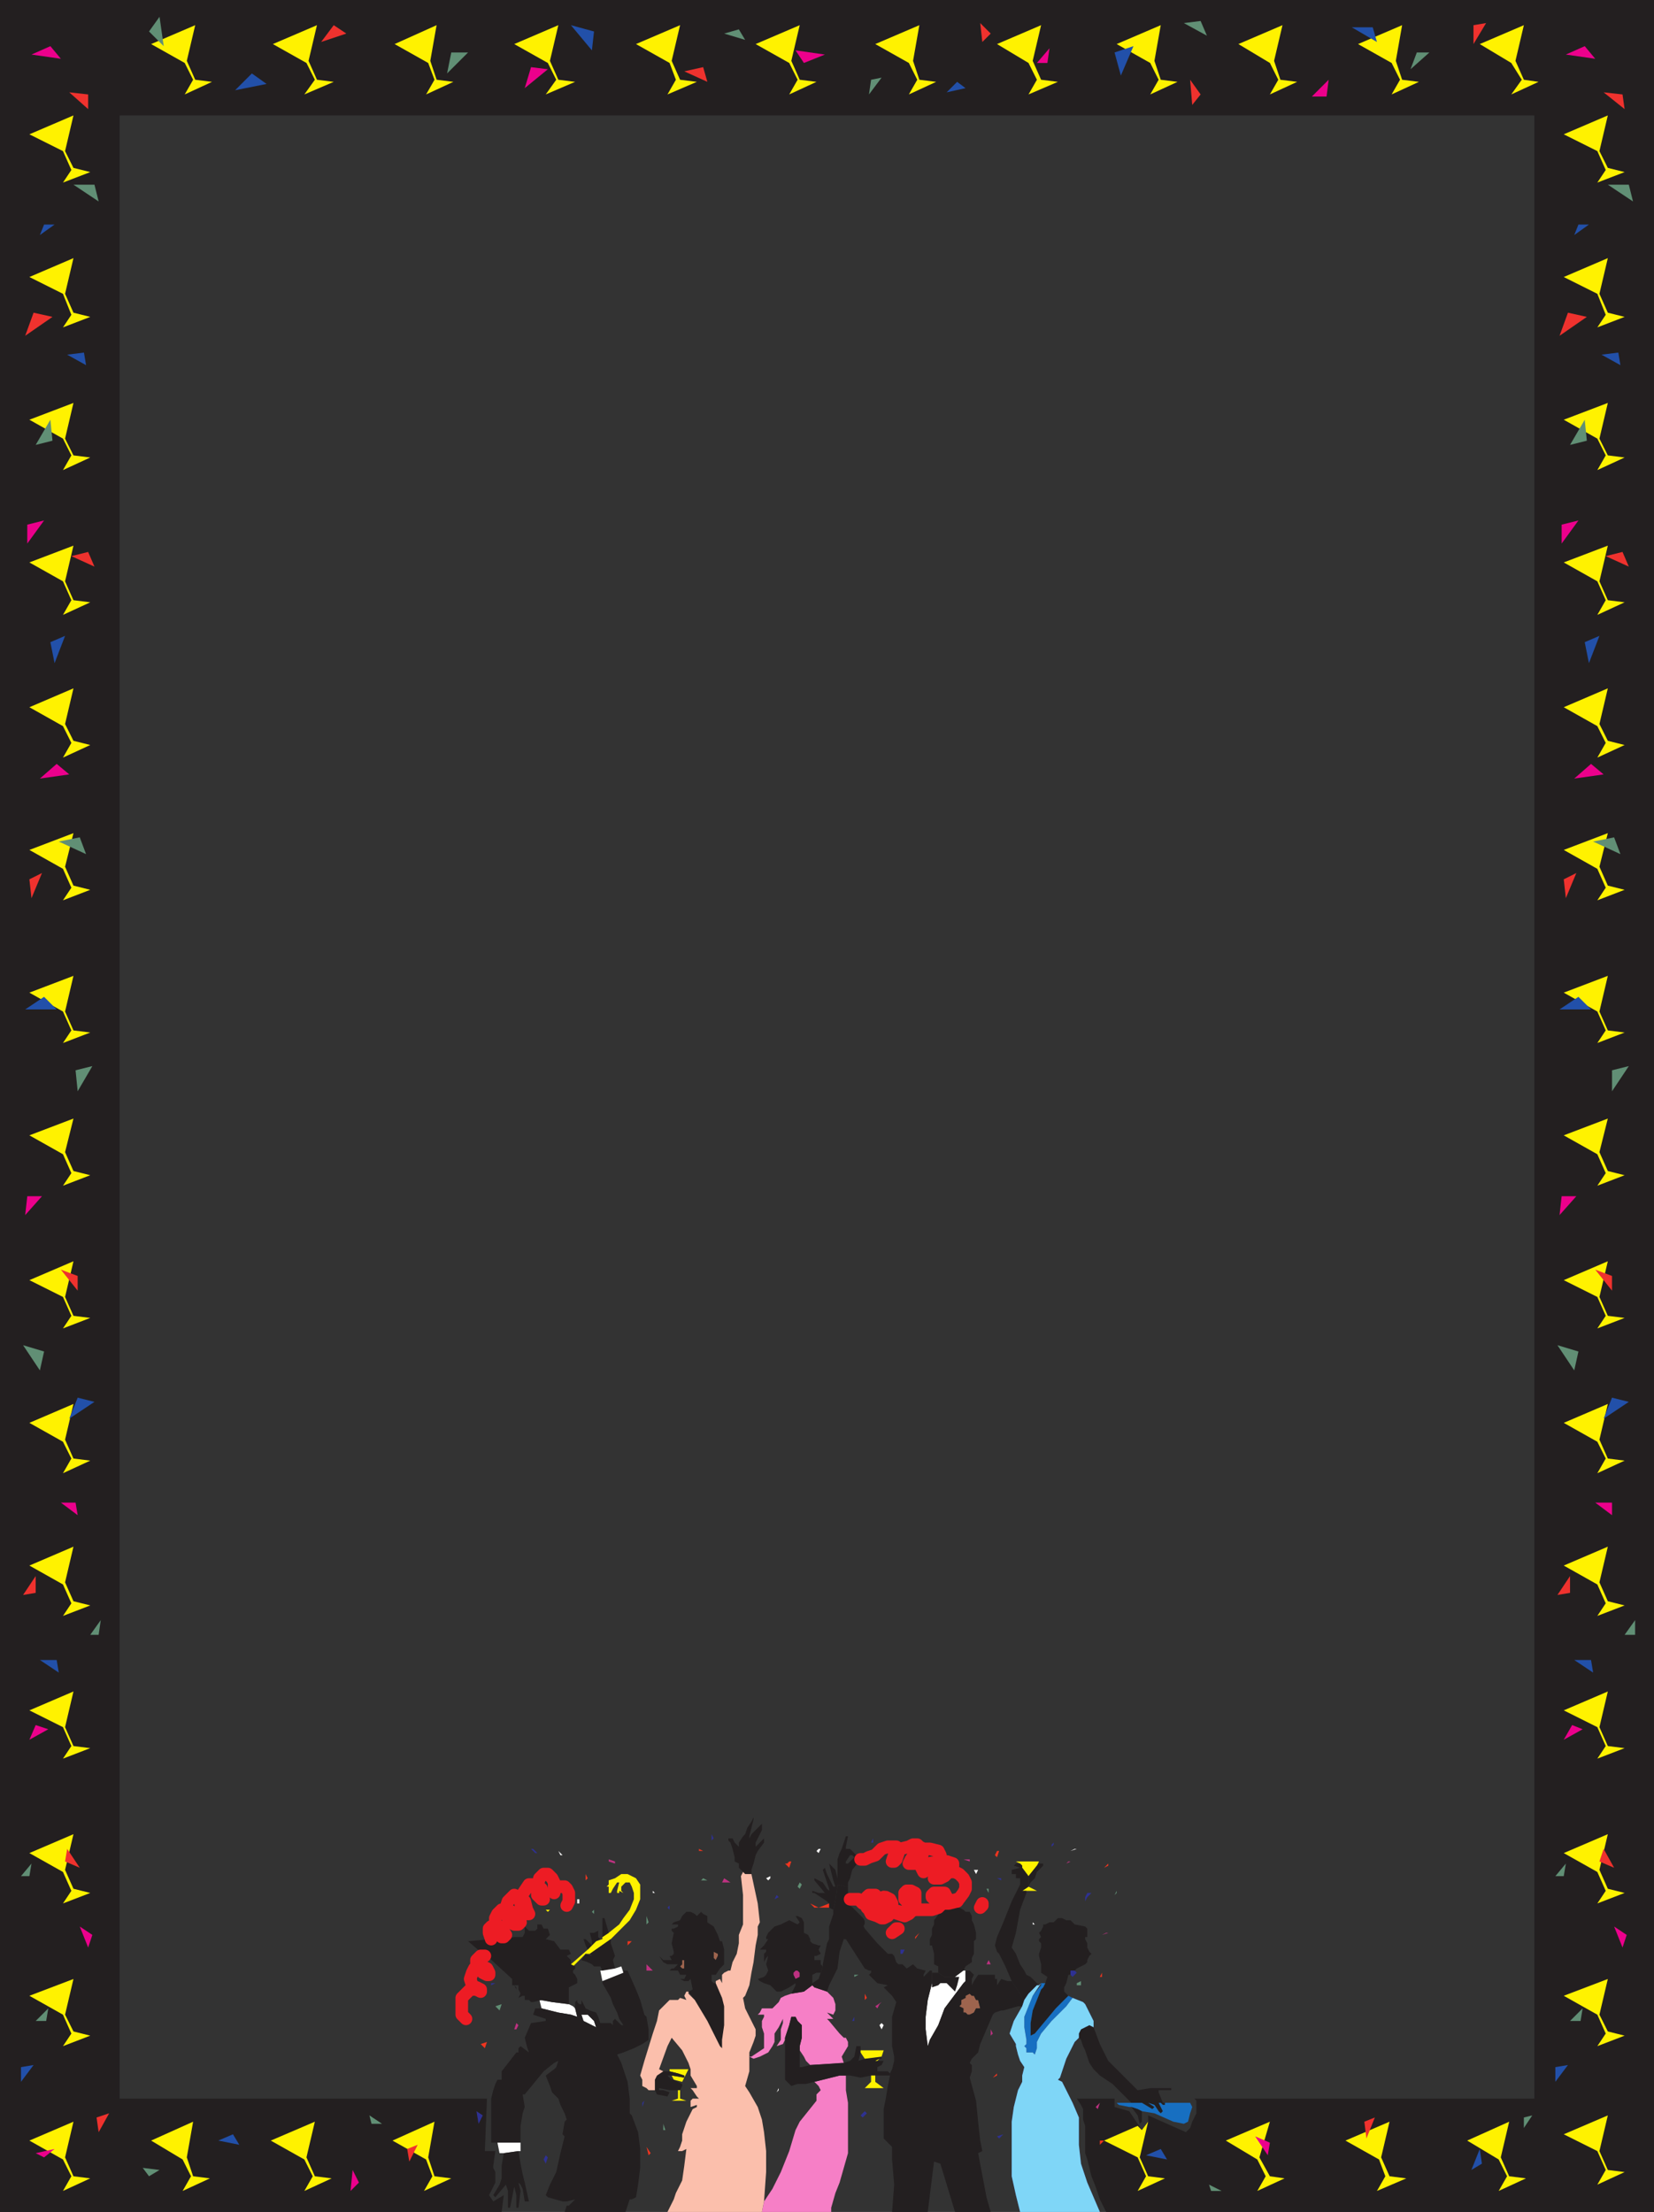 <svg xmlns="http://www.w3.org/2000/svg" width="591" height="790.5"><rect width="100%" height="100%" fill="#333333" stroke="none"/><path fill="#231f20" fill-rule="evenodd" d="M548.25 0H591v790.5h-42.75V0"/><path fill="#231f20" fill-rule="evenodd" d="M0 0h591v41.25H0V0m426.75 750H591v40.5H395.25L393 786l-1.5-4.5-1.5-3.75-1.5-6-.75-2.25v-9.75l-.75-2.25v-3.75l-.75-1.5-1.5-2.25h13.5v3l5.25 1.5 4.5 6.75 2.25-3V756l13.5 6 1.5-1.5.75-2.25 1.5-3v-4.5l-.75-.75M0 750h174l-.75 18.75H177l-.75 5.25v.75l.75 1.5V780l-2.25 4.5 1.5 2.25 3.75-2.25-.75 6H0V750"/><path fill="#fff200" fill-rule="evenodd" d="M65.25 771.75 54 765l15-6.75L66.75 771l2.25 6.75 6 .75-9.75 4.5 3-5.25-3-6m43.5 0-12-6.75 15.75-6.75-3 12.75 3 6.75 6 .75-9.75 4.5 3-5.25-3-6m43.5 0-12-6.75 15-6.75L153 771l2.25 6.75 6 .75-9.75 4.5 3-5.25-2.25-6m297 0L438 765l15.75-6.75L450 771l3.75 6.75 5.25.75-9.75 4.5 3-5.25-3-6m43.5 0-12-6.75 15.75-6.75-3 12.75 3 6.75 6 .75L492 783l3-5.25-2.25-6m42.75 0L524.25 765l15-6.75-3 12.75 3 6.75 6 .75-9.75 4.5 3-5.25-3-6m35.25-3-12-6L574.5 756l-3 12.75 3 6.75 6 .75-9.75 4.5 3-5.25-3-6.75m-203.25-97.5v-.75l-2.25-3v-.75l-.75-.75-1.5-.75h8.25l-.75 1.5-3 3.75v3.75l3 1.5h-5.25l2.25-1.5v-3m-150 4.5v.75h.75l.75-1.5 1.5-2.25h.75l-.75 3v.75h.75v-.75l1.5.75-.75-.75v-1.5l1.5-1.5h1.5l.75 1.5.75 2.25v2.25l-1.5 3.75-2.25 3-1.5 2.25-3.75 3-2.25 1.5v.75l-2.25.75-3 3-6 5.25.75.75 4.5-4.5h1.5l7.5-5.25 6.75-6.75 2.25-3.75 1.5-3.75v-5.25l-1.5-2.25-3-1.5H222l-2.25 1.5-2.25.75v1.5l-.75.75h.75v1.5"/><path fill="#fff" fill-rule="evenodd" d="m204.75 717 .75.75.75 3L204 720l-4.5-.75-6-1.5-.75-3 4.5.75 6 .75 1.5.75m5.25 3 2.25 2.25.75 2.25-4.5-2.25-.75-2.25H210"/><path fill="#9e644e" fill-rule="evenodd" d="M243.75 700.5v1.5l-.75.75.75.75h.75v-3h-.75m11.25-3v2.25l.75.75.75-1.5v-.75l-1.5-.75"/><path fill="#be3181" fill-rule="evenodd" d="M285.75 706.5V705l-.75-.75h-.75l-.75.75v.75l.75 1.5 1.5-.75"/><path fill="#9e644e" fill-rule="evenodd" d="m347.25 713.25-.75-.75-1.5.75v.75l-1.5.75h.75-.75v1.5l-.75.75 1.5.75v1.5h.75l.75.75h.75l1.5-.75.75-1.5h1.5l-.75-3h-.75l-.75-1.5h-.75"/><path fill="#231f20" fill-rule="evenodd" d="M205.5 702.75v.75l-.75.75v.75l.75.75.75 1.5v1.5l-3 1.5v6l-6-.75-3.75-.75-3 .75h-.75l-.75-.75h-1.5v-1.5h-.75l-1.5.75.75-1.5-.75-1.5v-1.5h-1.5l.75.75v.75l-.75-1.5H183v-2.25l-9-8.25h-.75l-.75-.75-5.25-4.5 8.25-.75h4.5l3.75-.75h3l.75-1.5v-2.25l1.5 1.5h2.25l.75-.75v-1.5h1.5l.75 1.5h1.5l.75 2.25-1.5 1.5 3 .75 2.25 3h3l.75 1.5-1.5.75 1.5 1.5v1.5l1.5.75"/><path fill="#231f20" fill-rule="evenodd" d="M222.75 723.75H222l-2.25-2.25-.75.75v1.5l-.75-.75h-3.75l-.75-2.25-.75-1.5-2.25-.75-1.5-.75.75 2.25 2.25 2.25.75 2.25-4.5-2.25-2.25-1.5L204 720l-4.5-.75-6-1.5h-2.25l-.75 2.25 4.5 1.5v.75l-5.25.75-2.25 5.25.75 3 .75 2.25-3-2.25-.75.75v1.5h-.75l-5.25 6.75v3h-1.5l-.75 1.5-.75 2.25-.75 3v15.75H186v-6l.75-4.5.75-2.25-.75-4.5h.75l6.75-8.25 3.75-3 1.5-.75-.75 2.25-.75.75-3 2.25 1.5 3.75.75 2.25 2.25 2.25.75 2.25 1.5 3 .75 2.25-.75.75-.75 4.5.75.75-1.5 6-1.5 6.75-2.25 4.5-1.5 3.75.75.75 5.25 1.5h1.5l3-.75-2.25 2.25h-.75l-.75 2.25h21.75l1.5-4.5h.75l1.5-.75.75-4.5.75-6V768l-.75-6-2.25-6-.75-.75V750l-.75-6-2.25-6.75-1.5-3 2.25-.75 3.75-1.5 3-1.5 2.25-1.5v-3.75l-.75-4.5-.75-.75-1.5-5.25-1.5-3.75-3-6.75h-1.5l-7.5 3.75v.75l3 5.25.75 2.25 1.5 3 .75 2.25 1.5 2.25"/><path fill="#fff" fill-rule="evenodd" d="M178.5 769.5h1.5l5.25-.75h.75v-3h-8.25l.75 3.75"/><path fill="#231f20" fill-rule="evenodd" d="m185.25 780 .75 3-.75 6h-.75v-4.5l-.75-3-1.5 7.5h-.75v-6l-.75-2.25-3.75 4.5-.75-.75 2.25-3.75.75-2.25V774l.75-4.5 5.25-.75.75 4.5.75 3.75.75 3 1.5 6.75h-1.5l-.75-4.5-.75-1.5-.75-.75"/><path fill="#f67fc6" fill-rule="evenodd" d="M272.25 790.5H297V789l1.5-5.25L300 780l3-10.5v-18l-.75-4.5v-5.25H300l-9 2.25 1.5 1.5.75 1.5-1.5 1.5v2.25l-6 7.5-1.5 3-2.25 7.5-3 7.5-3 6-3 4.5-.75 3.75"/><path fill="#fff200" fill-rule="evenodd" d="M239.25 739.5v.75l3 .75 2.25.75v.75l-4.5-.75.75 1.5 3 .75 2.25-4.5h-6.75"/><path fill="#231f20" fill-rule="evenodd" d="M240 741.75h-1.5l1.5 1.5h.75l3 1.5v.75L243 747h-3.75l-3.75-.75v.75h1.5l2.25.75-.75 1.5-3.75-.75-.75-1.5v-3.75l.75-1.5 2.25-1.5h2.25l3 .75 2.25.75v.75l-4.5-.75"/><path fill="#fff200" fill-rule="evenodd" d="M245.25 750.75 243 750v-3h-.75v3l-2.25.75h5.25"/><path fill="#231f20" fill-rule="evenodd" d="m248.25 714.75 4.5 7.5 4.5 9 .75.75v-3l.75-5.25V717l-.75-3-2.25-5.25H255l-.75-.75v-2.25h1.5l1.5-2.25 1.5-1.5v-5.25l-.75-3h-.75L255 697.5l1.5.75v.75l-.75 1.5-.75-.75v-2.25l2.25-3.75-.75-2.25-1.5-3-2.25-1.5v-2.25l-1.5-.75-.75-.75-1.5 1.5-.75-.75-1.5-.75h-1.5l-1.5 1.5-.75 1.5-2.25.75-.75.75h2.25v.75l-1.5.75H240v.75l.75.75-.75 3.75.75 3v.75l-.75.75h-.75l.75 1.5h-3l-1.5-1.5 1.5 2.25 1.5.75h3.75l1.5-1.5h.75v3h-.75l-.75-.75.75-.75v-1.5l-3 3H240l-.75.75h3l.75 1.5h2.25l-.75 1.5H243l1.5.75h1.5l.75-.75.75 3.75-1.5.75 2.25 3M270 660v-1.5l2.25-4.5v-2.25l-3.75 3.75-.75 1.5v-.75l1.5-6v-.75l-.75 1.5-1.5 2.25-.75 2.25-.75.75-1.5 2.25v1.5l-1.5-1.5-.75-1.5h-1.5v.75l.75.75.75 2.25.75 3v1.5l1.5.75v1.5l2.25 2.25h2.25v-1.5l.75-2.25.75-3 .75-1.5 2.25-3V657l-3 3"/><path fill="#f67fc6" fill-rule="evenodd" d="M267.75 735h.75l4.5-3v-5.25l-.75-2.25v-2.25l.75-1.5V720h-2.25l.75-.75.75-1.5H276l2.25-2.25.75-1.5 1.5-.75 2.25-.75 4.5-.75 3-2.25.75.75 4.5 1.5 2.25 2.25.75 2.25v2.25l-.75 1.5-2.25-.75 2.25 2.25h-2.25l.75.75 3.75 4.5 1.5 1.5h.75l.75 1.5v1.5l-2.25 3.75.75 2.25-12 .75-1.5-1.5-.75-1.5-1.5-2.25v-1.5l.75-3v-4.5l-1.5-1.5-.75-1.5h-1.5l-.75 3-1.5 4.5v.75l-.75 1.5-2.25.75L279 729v-3.75l.75-2.25v-1.5l-1.5 3-1.5 2.25v3l-.75 1.5-1.5 2.25-3 1.5-2.25.75-1.5-.75"/><path fill="#231f20" fill-rule="evenodd" d="m289.5 738-3 .75h-.75v-7.5l.75-3v-4.5l-1.5-1.5-.75-1.5h-1.5l-.75 3-1.5 4.5v15l2.25 2.25 2.25-.75h3l12-3V738l.75-.75-11.25.75"/><path fill="#231f20" fill-rule="evenodd" d="M318 741.75h-6.75l-3.75.75-3.75-.75H300V738l.75-.75h.75l2.25-.75 1.5-1.5.75-3.75h1.5v2.25l-.75 3 2.25-.75 6-.75v.75h-.75l-1.5.75h3L315 738l-1.5.75v1.5h3.75l.75.75v.75"/><path fill="#fff200" fill-rule="evenodd" d="m309 735.75 6-.75.75-2.25h-8.25v.75l1.5 2.25m3.75.75 1.5-.75-.75.75zm-1.5 7.5-2.25 2.25h6.75l-3-2.25v-2.25h-1.5V744"/><path fill="#231f20" fill-rule="evenodd" d="M290.25 708.75v-3l1.5-.75h1.5l.75-2.25-.75-.75v-1.5H291V699h.75l1.5-.75-.75-1.5.75-1.5h-.75l-2.25-.75-.75-.75V693l-.75-1.5-1.5-.75V687l-.75-1.5-1.5-.75h-1.5.75l1.5 2.25-.75.75-3-1.5-3 1.5-2.25.75-2.25 2.25-.75 1.5v.75h.75l-1.5 2.25-1.5 1.5h2.25v.75l-.75.75v3l.75-1.5.75-.75-.75 3 .75 2.25-.75 1.5-.75.75-2.25.75.75.75 1.5.75 2.25.75 2.25 2.25h1.5l3-1.5 2.25-1.5v-1.5l-.75-1.5V705l.75-.75h.75l.75.75v1.5l-1.5.75v2.25l-1.5 3 4.5-.75 3-2.25v-.75"/><path fill="#231f20" fill-rule="evenodd" d="m302.25 674.25-3-.75-.75 6-.75 3v1.5l-1.5 4.5v4.5l-.75 1.5-1.5 7.5v.75l-1.5 4.5-2.25 1.5v.75l.75.75 4.5 1.5.75-2.25 3-6 .75-6 2.25-6.75.75-7.5.75-4.5-.75-2.25v-2.25h-.75"/><path fill="#231f20" fill-rule="evenodd" d="m305.25 663.75-.75-.75h-.75l-1.5 2.25v.75h.75l2.25-2.25 2.25.75-3 3.75-.75 3-.75 1.5v1.5h-.75l-3-.75v-9l.75-2.25.75-1.5 1.5-4.5h.75l-.75 3.75v.75h1.5l3.75 3.75-2.25-.75m-9 18 1.5.75.75-3 .75-6v-2.25l-.75-3-2.25-2.25 1.5 6 .75 2.25h-.75l-2.25-4.5-.75-2.25-.75.75 2.25 6.75v.75l-.75-.75-1.5-2.25-3-1.5v.75l3.75 4.5h-2.25l-2.25-.75v.75h.75l4.5 3 .75.75v1.5"/><path fill="#fff" fill-rule="evenodd" stroke="#231f20" stroke-linecap="round" stroke-linejoin="round" stroke-miterlimit="10" stroke-width="4.5" d="m303 683.25 3.75 3.75-2.25 1.5-2.25 2.25.75-7.5"/><path fill="#231f20" fill-rule="evenodd" d="m335.25 705 2.25 1.5h3.75l3-2.25.75-1.5 2.25-1.5v-1.5l.75-1.5v-4.5l.75-.75v-2.25l-.75-3-.75-1.5v-1.5l-.75-1.5H345l-.75-.75-1.5-.75h-2.25l-2.25.75h-.75l-1.5.75-2.25 3v1.5l-.75 1.5v2.25l-.75 1.5v2.25h.75l.75 3V702l1.5.75V705"/><path fill="#231f20" fill-rule="evenodd" d="M333 708.75v1.5l2.25-.75.75-.75h2.25l3 3 .75-2.25.75-3h-5.25l-2.25-1.5H333v3.75"/><path fill="#fff" fill-rule="evenodd" d="m331.5 714.75-.75 6v4.5l.75 6 .75-2.25 3-5.25 2.25-6 6.75-9 .75-.75v-3.75h-.75l-3 2.25h1.5l-.75 3-.75 2.25-3-3H336l-.75.75-2.25.75v-1.5l-1.5 6"/><path fill="#231f20" fill-rule="evenodd" d="m346.5 704.25 1.5 1.5-.75 1.5v6l-.75-.75-1.5.75v.75l-1.5.75h.75-.75v1.5l-.75.75 1.5.75v1.5h.75l.75.75h.75l1.5-.75.75-1.5h1.5l-.75-3h-.75l-.75-1.5h-.75v-3.75l.75-1.5 1.5-2.25h6v1.5h.75v2.25l1.5-2.25 2.25.75h1.5l3 4.5.75 1.5.75.75-.75 2.25h-1.5l-5.25 1.5h-.75l-2.25.75-.75.75-4.5 10.5-.75 3-2.25 2.25-.75 1.5.75.75v2.25l-.75 2.25 2.25 8.25.75 7.5.75 6.75.75 3.75-1.5.75 3 15.75 1.5 5.25h-12.75L336 773.25l-2.25-.75-2.25 18h-12.75l.75-9.75-.75-9v-4.5l-3-3v-10.5l.75-3.75.75-4.5.75-3.75V741l.75-1.5.75-3V735l-.75-3.75v-10.5l1.5-5.25-1.5-2.25-3-3 1.5-.75-3.75-.75-3-3 .75-.75v-.75h-.75l-1.5-.75-6.75-10.5h-.75l.75-1.5v-.75l2.25-2.25 2.25-1.5.75.75h.75l.75 1.5 4.5 5.25 3.75 3.75h1.5l.75.75.75 2.25.75.75h1.5l1.5 1.5 2.25-1.5 1.5 1.5 3 .75-.75 1.5v.75l2.25-2.25h.75v4.5l-1.5 6-.75 6v4.5l.75 6 .75-2.25 3-5.25 2.25-6 6.75-9 .75-.75v-3.75h1.5"/><path fill="#231f20" fill-rule="evenodd" d="M366.75 675.75v.75l-2.25 6-1.5 8.25-1.5 5.25 1.5 2.25 1.5 3.75 1.5 2.25.75 1.5 1.5.75 3 3h-.75l-3 3-1.5 2.25-.75-.75-.75-1.5-3-4.5-2.25-5.25-2.25-4.5-.75-.75-.75-2.25.75-3 2.25-5.25 3-7.5 3-6v-2.25H363v-1.5h-1.5v-1.5l3-.75-2.25-.75.75-.75h1.5l.75.75v.75l2.25 3v3.75l-2.25 1.5h1.5"/><path fill="#231f20" fill-rule="evenodd" d="M374.25 706.5 372 705v-3l-.75-3v-.75L372 696v-1.5l-.75-.75V693l.75-.75-.75-1.5.75-.75.75-1.5v-.75h.75l1.5-.75h1.5l1.5-1.5h1.5l1.5.75h1.5l1.5 1.5 3.75.75.75.75v3h-.75v.75l.75 1.5v1.5l.75 1.5.75.75-.75.75-.75 1.5v.75l-.75.75-3 1.5-.75.75h-1.5v1.5h-.75l-.75 3-.75 1.5v1.5l1.5 1.5-4.5 4.5-7.5 9-1.5.75V723l.75-4.5 3-7.5.75-.75.75-1.5.75-2.25"/><path fill="#2e3192" fill-rule="evenodd" d="m384 704.25.75.75-1.5 1.5-.75-.75v-1.5h1.5M365.25 717l-3 5.25-1.5 4.5 2.25 3.75v.75l.75 3 .75 2.25 1.5 2.25-.75 3V744l-1.5 3-1.5 6-.75 5.25v19.5l1.5 6.75 1.5 6H393l-4.5-10.5-2.25-6.75-.75-6.75v-9.75l-2.25-5.25-3.75-7.5-1.5-.75.75-.75 2.25-6.75 3-6 1.5-1.5v-1.5l.75-1.5 3-1.5 1.5.75v-2.25l-3-6-.75-.75-3.75-1.5-2.25 3-5.25 5.25-3.75 4.5-1.5 3V732l-.75 2.25-.75-.75h-2.25V732l-.75-.75.75-.75V729l-.75-4.5v-3.75l3-7.5 3-4.5-.75.75h-.75l-3 3-1.5 2.25-.75 2.25"/><path fill="#231f20" fill-rule="evenodd" d="m415.5 751.5-1.5-3.75V747h4.5v-.75H411l-4.5.75-10.5-10.5-3-6-2.25-6-1.5-.75-3 1.5-.75 1.5v1.5l.75.75.75 2.25.75 1.5 1.5 4.5 1.5 2.25 2.25 2.25 4.5 3 6.75 6.75H408l3.75 2.25.75-.75-2.25-1.5 2.25.75 1.5 2.25.75.75.75-.75-1.5-3h.75l.75.75h.75v-.75h-.75"/><path fill="#176fc1" fill-rule="evenodd" d="m406.5 753.75 1.5.75 4.5.75 6.75 3 3.75.75 1.5-.75.75-3L426 753l-.75-1.5h-9.75.75v.75h-.75l-.75-.75H414l1.5 3-.75.75-.75-.75-1.5-2.25-2.25-.75 2.25 1.5-.75.75-3.75-2.25h-9l.75.75 3.75.75h.75l2.25.75"/><path fill="#231f20" fill-rule="evenodd" d="m404.25 753 2.25 3 .75 3 .75-.75v-3.75l-1.5-.75-2.25-.75m-36.75-78.75.75-1.5 1.5-1.5.75-2.25 2.25-2.25V666h-1.5l-.75.75-3 3.75v3.75M213 693.75l1.5-.75-.75-.75V690l-1.5.75h-1.5l.75 3v1.5l1.5-1.5m2.25-1.5v-6.75h.75l1.5 5.25-2.25 1.5m-3.75 3-2.25-2.25h-.75l.75 2.25.75 1.5 1.5-1.5m7.5 5.25.75-1.5-1.5-4.5V693l-7.5 5.25.75.75-2.25-.75-1.5 2.25 2.25.75 1.5.75.75.75h2.25l.75 1.5 4.5-.75-.75-3M207.75 720H210l-.75-2.25-1.5-3v1.5H207l-.75-.75v-.75l-.75.75v2.25l.75 3 2.25 1.5-.75-2.25"/><path fill="none" stroke="#ed1c24" stroke-linecap="round" stroke-linejoin="round" stroke-miterlimit="10" stroke-width="4.5" d="M334.5 679.5h1.5l1.5.75m0 0 1.5-.75 3-.75m-9-.75 2.25-.75h2.25v.75"/><path fill="none" stroke="#ed1c24" stroke-linecap="round" stroke-linejoin="round" stroke-miterlimit="10" stroke-width="4.5" d="m338.25 678-.75-1.5h-3.75l-.75.75.75 1.5.75.75m0 0 1.5.75h3l3-.75"/><path fill="none" stroke="#ed1c24" stroke-linecap="round" stroke-linejoin="round" stroke-miterlimit="10" stroke-width="4.5" d="m342 679.5 2.25-3 .75-1.5v-2.25l-.75-1.5-1.5-1.5-1.5-.75h-4.5l-1.5 1.5-1.5.75H336l1.5-.75 1.5-1.5 1.5-2.25V666l-2.25-.75H336l-4.5.75-2.25 1.5.75 1.5.75-.75 2.25-.75 1.5-1.5 1.5-.75V663l-.75-1.5-3-.75H330l-2.25.75-2.25 3-.75 1.5h3l1.5-2.25.75-2.25v-.75l-1.5-.75-.75-.75h-1.5l-1.5.75-3 .75-2.25 2.25-.75 2.25h.75l.75-.75.75-2.25v-1.5l-.75-.75h-3l-2.25.75-2.25 2.25-2.25.75-1.5.75h-1.5m11.25 18 3 .75h3l1.5-.75m0 0h.75m0 0-3.75-3.75v-2.25l.75-.75h1.5l1.5.75v6m0 0h6l2.25-.75 1.5-1.5m0 0 .75-.75.75-1.5"/><path fill="none" stroke="#ed1c24" stroke-linecap="round" stroke-linejoin="round" stroke-miterlimit="10" stroke-width="4.5" d="m318.75 683.25 4.5 1.5 1.5-.75 1.5-1.5m-10.5-4.5.75 2.25 2.25 2.25m-9-4.5.75 1.5v.75m0 0 .75 2.25 2.25 1.5 1.5.75h1.5m0 0 1.5-.75.75-.75m0 0v-.75"/><path fill="none" stroke="#ed1c24" stroke-linecap="round" stroke-linejoin="round" stroke-miterlimit="10" stroke-width="4.5" d="M318.75 682.5v-2.25l-.75-1.5-1.5-.75h-.75m0 0v2.25l.75 1.5.75.75 1.5.75m-15-4.5h3l1.5 1.5h1.5m0 0h.75m0 0h2.25v-3h-2.25l-.75.75m0 0v.75"/><path fill="none" stroke="#ed1c24" stroke-linecap="round" stroke-linejoin="round" stroke-miterlimit="10" stroke-width="4.5" d="M309.75 678.75v3l.75.75.75 1.5 2.25.75 1.5.75h.75l1.5-.75M175.5 693l-.75-2.25v-1.5l.75-.75 1.5-.75 1.5.75.75.75 1.5 2.25-.75.75h-.75l-1.5-2.25-.75-2.25v-2.25l.75-1.5 1.5-1.5h1.5l2.25.75 1.5.75 1.5 3-.75.75h-1.5l-1.5-.75-1.5-3v-2.25l.75-2.25 2.25-2.25 1.5.75.75.75 1.5.75.75 3 .75 1.5h-1.5l-.75-1.5-.75-2.25V678l3-4.5h1.5l3 1.5v1.5l.75 2.25h-.75l-1.5-1.5v-3l.75-3 1.5-1.5h1.5l1.5 1.5.75 1.5v3.75-.75l1.5-1.5h2.25l.75.75.75 1.5v3l-.75 1.5m-29.25 18h-1.5l-1.5 1.5v2.25l2.25 2.25 1.5.75h.75V705l-.75-1.5-1.5-.75h-2.25l-.75.75-.75 1.5-.75 2.25.75 2.25 1.5 1.5 1.5.75V711l-1.5-.75-.75.75H168l-3 3v6l1.5 1.5"/><path fill="#618f75" fill-rule="evenodd" d="m177 717 2.25-.75-.75 2.25zm0 0"/><path fill="#be3181" fill-rule="evenodd" d="m184.5 723-.75 2.25h.75l.75-1.5-.75-.75"/><path fill="#2e3192" fill-rule="evenodd" d="m175.5 709.5 1.5-.75h-1.5zm0 0"/><path fill="#f0351f" fill-rule="evenodd" d="m173.25 732-1.5-1.5 2.25-.75zm0 0"/><path fill="#2e3192" fill-rule="evenodd" d="m171 759-.75-4.5 2.25 1.5zm24 14.25-.75-1.5.75-1.5.75.75-.75 2.25"/><path fill="#f0351f" fill-rule="evenodd" d="m232.5 769.5-1.5-2.25.75 3zm0 0"/><path fill="#618f75" fill-rule="evenodd" d="m237 759 .75 2.25H237Zm0 0"/><path fill="#be3181" fill-rule="evenodd" d="m237.75 774 1.5-2.25-1.5 2.25"/><path fill="#2e3192" fill-rule="evenodd" d="m229.5 753 .75-2.25-.75.75zm-39-92.25 1.5 1.5h-.75l-1.5-1.5h.75"/><path fill="#fff200" fill-rule="evenodd" d="m195.75 683.25-.75-.75h1.5zm0 0"/><path fill="#fff" fill-rule="evenodd" d="m201 663-1.5-1.5.75 1.5zm0 0"/><path fill="#f0351f" fill-rule="evenodd" d="M209.25 672v-2.25l.75 1.5zm0 0"/><path fill="#fff" fill-rule="evenodd" d="M206.25 680.25v-1.5h.75v1.5h-.75"/><path fill="#618f75" fill-rule="evenodd" d="M212.25 684v-1.5l-.75.75zm0 0"/><path fill="#be3181" fill-rule="evenodd" d="m217.5 664.5 2.25.75v.75l-2.25-.75v-.75"/><path fill="#fff" fill-rule="evenodd" d="m234 676.5-.75-.75v.75zm0 0"/><path fill="#618f75" fill-rule="evenodd" d="m231 684.75.75 2.25-.75.75zm0 0"/><path fill="#f0351f" fill-rule="evenodd" d="m225.75 693.75-1.5 1.5v-1.5zm0 0"/><path fill="#be3181" fill-rule="evenodd" d="M233.25 704.25H231V702Zm0 0"/><path fill="#2e3192" fill-rule="evenodd" d="M239.25 682.5V681l-.75.75zm0 0"/><path fill="#618f75" fill-rule="evenodd" d="M252.75 672h-2.25l.75-.75zm0 0"/><path fill="#be3181" fill-rule="evenodd" d="m258.75 671.25 2.25 1.5h-3zm0 0"/><path fill="#f0351f" fill-rule="evenodd" d="M251.25 661.5h-1.5v-.75zm0 0"/><path fill="#2e3192" fill-rule="evenodd" d="m255 657-.75.75v-2.25zm0 0"/><path fill="#fff" fill-rule="evenodd" d="m277.5 747.75.75-1.5v.75Zm15-87-.75.75.75.75.75-1.5h-.75"/><path fill="#f0351f" fill-rule="evenodd" d="M280.5 666h.75l.75-.75h.75l-.75 2.25-1.5-1.5"/><path fill="#fff" fill-rule="evenodd" d="M275.25 671.25v-.75l-1.5.75.75.75.75-.75"/><path fill="#2e3192" fill-rule="evenodd" d="m278.25 678-.75-.75-.75 1.5zm0 0"/><path fill="#618f75" fill-rule="evenodd" d="m285 674.25.75-1.5.75.75-.75 1.5-.75-.75"/><path fill="#be3181" fill-rule="evenodd" d="m273 685.5 1.5 1.5-1.5-1.5"/><path fill="#618f75" fill-rule="evenodd" d="M306.75 705.75h-1.5v.75zm0 0"/><path fill="#f0351f" fill-rule="evenodd" d="m309 712.5.75 1.5-.75.75zm0 0"/><path fill="#be3181" fill-rule="evenodd" d="m312.75 717 2.25-1.5-.75.75-.75 1.5-.75-.75"/><path fill="#2e3192" fill-rule="evenodd" d="m304.5 722.25.75-1.5v1.5zm0 0"/><path fill="#fff" fill-rule="evenodd" d="m315.75 723.75-.75 1.5-.75-1.5.75-.75.75.75"/><path fill="#2e3192" fill-rule="evenodd" d="m307.5 756 1.5-1.5.75.75-1.5 1.5-.75-.75m3.75-97.5.75-1.5v1.5zm0 0"/><path fill="#618f75" fill-rule="evenodd" d="M321 689.25h-.75l-1.5 1.5zm0 0"/><path fill="none" stroke="#ed1c24" stroke-linecap="round" stroke-linejoin="round" stroke-miterlimit="10" stroke-width="4.5" d="M321 689.25h-.75l-1.5 1.5 2.25-1.5"/><path fill="#f0351f" fill-rule="evenodd" d="m328.5 690.75-1.5 1.5v.75Zm0 0"/><path fill="#2e3192" fill-rule="evenodd" d="M321.75 696.75h1.5l-.75 1.5h-.75v-1.5"/><path fill="#be3181" fill-rule="evenodd" d="M346.5 665.25v-.75h-2.25zm0 0"/><path fill="#f0351f" fill-rule="evenodd" d="M357 661.5h-.75l-.75 1.5.75.75.75-2.25"/><path fill="#fff" fill-rule="evenodd" d="m348.75 669.75.75-1.5H348Zm0 0"/><path fill="#2e3192" fill-rule="evenodd" d="M356.25 671.25h1.5v.75Zm0 0"/><path fill="#618f75" fill-rule="evenodd" d="M353.25 676.5V675h-.75zm0 0"/><path fill="#f0351f" fill-rule="evenodd" d="M351 680.25v.75l-.75.75zm0 0"/><path fill="none" stroke="#ed1c24" stroke-linecap="round" stroke-linejoin="round" stroke-miterlimit="10" stroke-width="4.5" d="M351 680.25v.75l-.75.75.75-1.5"/><path fill="#be3181" fill-rule="evenodd" d="m352.5 702 .75-1.5.75 1.5zm0 0"/><path fill="#2e3192" fill-rule="evenodd" d="m375.75 659.25.75-.75v.75l-.75.75v-.75"/><path fill="#fff" fill-rule="evenodd" d="m382.5 661.5 1.5-.75h.75zm0 0"/><path fill="#be3181" fill-rule="evenodd" d="M381.75 665.25h.75l-1.5.75Zm0 0"/><path fill="#f0351f" fill-rule="evenodd" d="M396 666v.75l-1.5.75zm0 0"/><path fill="#618f75" fill-rule="evenodd" d="M399 676.5v-.75l-.75 1.5zm0 0"/><path fill="#2e3192" fill-rule="evenodd" d="M388.5 676.5h1.5l-1.5 1.5-.75 1.5V678l.75-1.5"/><path fill="#fff" fill-rule="evenodd" d="M369 687.75V687l.75.75zm0 0"/><path fill="#be3181" fill-rule="evenodd" d="m396 690.75-2.25.75 1.5-.75zm0 0"/><path fill="#f0351f" fill-rule="evenodd" d="M393.75 705v1.5H393Zm0 0"/><path fill="#618f75" fill-rule="evenodd" d="M386.25 709.5V708l-1.5.75v.75h1.5"/><path fill="#be3181" fill-rule="evenodd" d="m354.75 726.75-.75-1.5v2.25zm0 0"/><path fill="#f0351f" fill-rule="evenodd" d="M356.25 741.75V741l-1.5 1.5zm0 0"/><path fill="#2e3192" fill-rule="evenodd" d="m358.5 762.75-2.25.75.75.75zm0 0"/><path fill="#be3181" fill-rule="evenodd" d="m393 751.5-.75 2.25-.75-.75zm0 0"/><path fill="#2e3192" fill-rule="evenodd" d="m403.5 762.75-.75 1.5-.75-.75zm0 0"/><path fill="#f0351f" fill-rule="evenodd" d="M394.5 765H393v1.5zm-98.25-83.25v-1.5l-3.75 1.5-3-1.5 1.5 1.5h5.25"/><path fill="#fff" fill-rule="evenodd" d="m214.5 704.25.75 3.75 7.5-3-.75-2.25-2.25.75-4.5.75h-.75"/><path fill="#176fc1" fill-rule="evenodd" d="M366.75 729v1.5l-.75.75.75.75v1.5H369l.75.75.75-2.25v-2.25l1.5-3 3.75-4.5L381 717l2.25-3-1.5-.75-4.5 4.5-7.5 9-1.5.75V723l.75-4.5 3-7.5.75-.75.75-1.5H372v.75l-3 3.75-3 7.5v3.75l.75 4.5"/><path fill="#fbbfac" fill-rule="evenodd" d="M255.75 708.75 258 714l.75 3v6.75L258 729v3l-.75-.75-4.5-9-4.5-7.5-2.25-2.25v-.75h-.75l-.75 1.5.75 1.5L243 714l-.75.75h-3l-3.75 3.75-.75 3.75-1.5 4.5-3 9.75-1.5 5.25.75 1.5v2.25l1.5.75.75.75H234v-3.75l.75-1.5 2.25-1.5-1.5-.75 3-8.25 1.5-3 3.75 4.5 2.25 4.5.75 2.25v2.25l2.25 3.75v.75h-2.25l.75.75 1.5 2.25.75.75h-2.25l-.75.75V753l2.25-.75v.75l-1.5.75-2.25 4.5-1.5 4.5V765l-.75 2.25-.75 1.5h1.5l1.5-.75-.75 6-.75 5.25-2.25 4.5-.75 2.25-2.25 4.5h33.75l.75-3.75.75-10.5v-7.5L273 762l-.75-4.5-1.5-4.5-3-5.25-1.5-2.25 1.5-5.25v-6.75l1.5-3.75.75-2.25v-2.25l-3.75-7.5-.75-3.75.75-.75 1.5-3.75.75-4.5.75-3.75.75-6 .75-3.75v-3l.75-1.5-.75-6.75-2.25-10.5h-2.25l-.75-.75-.75 1.5.75 6.75v10.5l-1.5 3.75v3l-.75 3.75-1.5 3-.75 3h-.75l-1.5.75-.75.75v3l-.75-1.5-1.5.75v.75"/><path fill="#7fd6f7" fill-rule="evenodd" d="m365.25 717-3 5.25-1.5 4.5 2.25 3.75v.75l.75 3 .75 2.25 1.5 2.25-.75 3V744l-1.5 3-1.5 6-.75 5.25v19.5l1.5 6.75 1.5 6H393l-4.5-10.5-2.25-6.75-.75-6.75v-9.75l-2.25-5.25-3.75-7.5-1.5-.75.75-.75 2.25-6.75 3-6 1.5-1.5v-1.5l.75-1.5 3-1.5 1.5.75v-2.25l-3-6-.75-.75-3.75-1.5-2.25 3-5.25 5.25-3.75 4.5-1.5 3V732l-.75 2.25-.75-.75h-2.25V732l-.75-.75.75-.75V729l-.75-4.5v-3.75l3-7.5 3-4.5-.75.75h-.75l-3 3-1.5 2.25-.75 2.25"/><path fill="#ef322e" fill-rule="evenodd" d="m487.5 758.25 3.75-1.5-3 7.5zm-342 9.75 3.75-1.5-3 6zm0 0"/><path fill="#2250a9" fill-rule="evenodd" d="m83.25 762.75 2.25 3.75L78 765Zm446.25 10.5-3.75 2.25 3-7.5zM414.75 768l2.25 3.75-7.5-1.5zm0 0"/><path fill="#ec008c" fill-rule="evenodd" d="m128.25 780-3 3 .75-7.5zm325.5-14.25-.75 4.5-4.5-6.75zm0 0"/><path fill="#618f75" fill-rule="evenodd" d="m132.75 759-.75-3 4.5 3zm411.75-2.25 3-.75-3 4.5zM432.75 783l-.75-2.25 4.5 2.25zm-379.5-5.25-2.25-3 6 .75zm0 0"/><path fill="#231f20" fill-rule="evenodd" d="M0 0h42.75v790.5H0V0"/><path fill="#fff200" fill-rule="evenodd" d="m22.5 771.75-12-6.75 15.75-6.75-3 12.75 3 6.75 6 .75-9.75 4.5 3-5.25-3-6m0-51.75-12-6.75 15.75-6-3 12.75 3 6 6 1.5-9.75 3.75 3-4.5-3-6.75m0-51-12-6.75 15.75-6.75-3 12.75 3 6.75 6 1.5-9.75 3.75 3-4.5-3-6.75m0-51.75-12-6 15.75-6.75-3 12.75 3 6.75 6 .75-9.75 3.75 3-4.5-3-6.75m0-51-12-6.75 15.75-6.75-3 12.75 3 6.75 6 1.5-9.75 3.75 3-4.5-3-6.75m0-51-12-6.75 15.75-6.75-3 12.75 3 6.75 6 .75-9.75 4.5 3-5.25-3-6m0-51.75-12-6 15.75-6.75-3 12.75 3 6.75 6 .75-9.75 3.75 3-4.5-3-6.75m0-51-12-6.75 15.75-6-3 12 3 6.75 6 1.5-9.75 3.75 3-4.5-3-6.75m0-51-12-6.75 15.75-6-3 12.75 3 6.75 6 .75-9.75 3.75 3-4.5-3-6.75m0-51-12-6.75 15.75-6-3 12 3 6.75 6 1.5-9.75 3.75 3-4.5-3-6.75m0-51-12-6.75L26.25 246l-3 12.75 3 6 6 1.5-9.75 4.5 3-5.25-3-6m0-51.75-12-6.75 15.75-6-3 12.75 3 6.75 6 .75-9.75 4.5 3-5.25-3-6.75m0-51-12-6.75 15.75-6-3 12.75 3 6 6 .75-9.75 4.5 3-5.25-3-6m0-51.75-12-6 15.75-6.75-3 12.75 3 6.75 6 1.5L22.5 117l3-4.5-3-7.5m0-51-12-6 15.75-6.75-3 12.75 3 6 6 1.5-9.75 3.75 3-4.5-3-6.75M66 22.5l-12-6.75L69.75 9l-3 12.75 3 6.75 6 .75-9.75 4.5 3-5.25-3-6m43.5 0-12-6.75L113.25 9l-3 12.75 3 6.75 6 .75-10.5 4.5 3.75-5.25-3-6m43.5 0-12-6.75L156 9l-2.25 12.75L156 28.5l6 .75-9.75 4.5 3-5.25-2.25-6m42.75 0-12-6.75L199.5 9l-3 12.75 3 6.75 6 .75-10.5 4.5 3.75-5.25-3-6m43.5 0-12-6.75L243 9l-3 12.75 3 6.75 6 .75-10.5 4.5 3-5.25-2.25-6m42.75 0-12-6.75L285.75 9l-3 12.75 3 6.75 6 .75-9.75 4.5 3-5.25-3-6m42.75 0-12-6.75L328.5 9l-2.25 12.75 2.25 6.75 6 .75-9.75 4.5 3-5.25-3-6m42.75 0-11.25-6.75L372 9l-3 12.75 3 6.75 6 .75-10.5 4.5 3-5.25-3-6m43.5 0-12-6.75L414.75 9l-2.25 12.75 2.25 6.75 6 .75-9.75 4.5 3-5.25-3-6m42.75 0-11.25-6.75L458.25 9l-3 12.75 2.25 6.75 6 .75-9.75 4.5 3-5.25-3-6m43.5 0-12-6.75L501 9l-2.25 12.75L501 28.5l6 .75-9.75 4.5 3-5.25-3-6m42.75 0-11.25-6.75L544.5 9l-3 12.75 3 6.75 5.25.75-9.75 4.5 3.75-5.25-3.75-6"/><path fill="#ef322e" fill-rule="evenodd" d="m34.5 756.75 4.5-1.5-3.75 6.75zm-11.25-91.5.75-4.5 4.5 6.75zm-10.5-96-4.5.75 4.5-6.75zm15-113.25v5.25l-6-7.5zM10.5 314.25 15 312l-3.75 9zm21-117 2.25 5.25-8.25-3.75zM12 111.75l6.75 1.5L9 120Zm19.5-78V39l-6.75-6zM119.25 9l4.5 3-9 3zm132 15 1.5 5.25-8.25-3.75zM429 33.75l-3 3.75-.75-9zM526.5 9l4.5-.75-4.5 7.5zM354 12l-3 3-.75-6.75zm0 0"/><path fill="#2250a9" fill-rule="evenodd" d="M7.5 738.75 12 738l-4.5 6Zm12.75-145.5.75 4.5-6.75-4.5zm7.5-93.75 6 1.5-9 6zm-12-143.25 4.5 4.5H9ZM18 229.5l5.25-2.25L19.5 237zM30 126l.75 4.5-6.75-3.75zM15.75 80.25h3.75L14.25 84Zm74.25-54L95.25 30 84 32.25Zm122.25-15L211.5 18 204 9Zm186 7.5L405 16.5 400.5 27Zm92.25-9L492 15l-9-5.25ZM342 29.25l3 2.25-6.75 1.5zm0 0"/><path fill="#ec008c" fill-rule="evenodd" d="m33 691.5-1.5 4.5-3-7.5zm-20.25-75 4.5 1.5-6.75 3.75zM27 537l.75 4.5-6-4.5zM9.75 427.5H15l-6 6.75zM20.25 273l4.5 3.75-10.5 1.5zm-10.5-85.5 6-1.5-6 8.25zM18 16.5l3.75 4.5-10.5-1.5zM189.75 24l6 .75-8.25 6.75zm97.5-1.5-3-4.5 10.5 1.5zm87 0h-3.75l4.5-5.25zm99.75 12h-5.25l6-6zM15.75 771l-3-1.5 6.75-1.5zm0 0"/><path fill="#618f75" fill-rule="evenodd" d="M16.5 722.25h-3.75l4.5-4.5zm-6-51.75h-3l3.75-4.5zm24.75-86.25h-3L36 579ZM15.75 483l-1.5 6.75-6-9zM27 382.5l6-1.5-5.25 9zm1.5-83.25 2.25 6-9.75-4.5zM18.75 157.5l-6 1.5 5.25-9zm15-91.5 1.5 6-9-6zm127.5-47.25h6l-7.5 7.5zM264 10.5l2.25 3.75-7.5-2.25zm47.25 18 3.75-.75-4.5 6zM429 7.5l2.25 5.25-8.25-4.5zm77.25 11.25h4.5l-6.75 6zm-453-7.5L57 6l1.5 10.5Zm0 0"/><path fill="#fff200" fill-rule="evenodd" d="m570.75 720-12-6.75 15.75-6-3 12.75 3 6 6 1.5-9.75 3.75 3-4.5-3-6.75m0-51-12-6.75 15.75-6.75-3 12.75 3 6.75 6 1.5-9.75 3.75 3-4.5-3-6.75m0-51.75-12-6 15.75-6.75-3 12.75 3 6.75 6 .75-9.75 3.75 3-4.5-3-6.75m0-51-12-6.75 15.75-6.75-3 12.75 3 6.75 6 1.5-9.75 3.75 3-4.5-3-6.75m0-51-12-6.75 15.75-6.75-3 12.75 3 6.75 6 .75-9.75 4.5 3-5.25-3-6m0-51.75-12-6 15.75-6.75-3 12.75 3 6.75 6 .75-9.75 3.75 3-4.5-3-6.75m0-51-12-6.75 15.75-6-3 12 3 6.75 6 1.5-9.75 3.75 3-4.5-3-6.75m0-51-12-6.75 15.75-6-3 12.75 3 6.75 6 .75-9.75 3.75 3-4.5-3-6.75m0-51-12-6.75 15.75-6-3 12 3 6.75 6 1.5-9.75 3.75 3-4.5-3-6.75m0-51-12-6.75L574.5 246l-3 12.75 3 6 6 1.5-9.75 4.5 3-5.25-3-6m0-51.75-12-6.75 15.75-6-3 12.75 3 6.75 6 .75-9.75 4.5 3-5.25-3-6.75m0-51-12-6.75 15.75-6-3 12.75 3 6 6 .75-9.75 4.5 3-5.25-3-6m0-51.75-12-6 15.75-6.75-3 12.75 3 6.75 6 1.5-9.75 3.75 3-4.5-3-7.5m0-51-12-6 15.75-6.75-3 12.75 3 6 6 1.5-9.75 3.75 3-4.5-3-6.75"/><path fill="#ef322e" fill-rule="evenodd" d="m571.5 665.25 1.5-4.5 3.75 6.75zm-10.5-96-4.5.75 4.5-6.75zM576 456v5.25l-6-7.5zm-17.25-141.75 4.5-2.25-3.75 9zm21-117 2.25 5.25-8.25-3.75zm-19.5-85.5 6.75 1.5-9.75 6.75zm19.5-78 .75 5.25-7.5-6Zm0 0"/><path fill="#2250a9" fill-rule="evenodd" d="m555.75 738.75 4.5-.75-4.5 6zm12.75-145.5.75 4.5-6.75-4.5zm7.5-93.75 6 1.5-9 6zm-12-143.25 4.5 4.5h-11.25zm2.25-126.75 5.25-2.25-3.75 9.75zm12-103.5.75 4.5-6.75-3.75zM564 80.25h3.75L562.5 84Zm0 0"/><path fill="#ec008c" fill-rule="evenodd" d="m581.25 691.5-1.5 4.5-3-7.5zm-19.5-75 3.75 1.5-6.75 3.75zM576 537v4.5l-6-4.5zm-18-109.5h5.25l-6 6.75zM568.5 273l4.5 3.75-10.5 1.5zM558 187.5l6-1.5-6 8.25zm8.25-171L570 21l-10.5-1.5Zm0 0"/><path fill="#618f75" fill-rule="evenodd" d="M564.75 722.25H561l4.5-4.5zm-6-51.75h-3l3.75-4.5zm25.5-86.25h-3.75l3.75-5.25zM564 483l-1.5 6.75-6-9zm12-100.5 6-1.5-6 9zm.75-83.25 2.25 6-9.75-4.5zM567 157.5l-6 1.5 5.25-9zM582 66l1.5 6-9-6zm0 0"/><path fill="#fff200" fill-rule="evenodd" d="m406.5 771-12-6 12-5.25 1.5 1.5 2.25-3-3 12.75 3 6.75 6 .75-9.75 4.5 3-5.25-3-6.75"/></svg>
